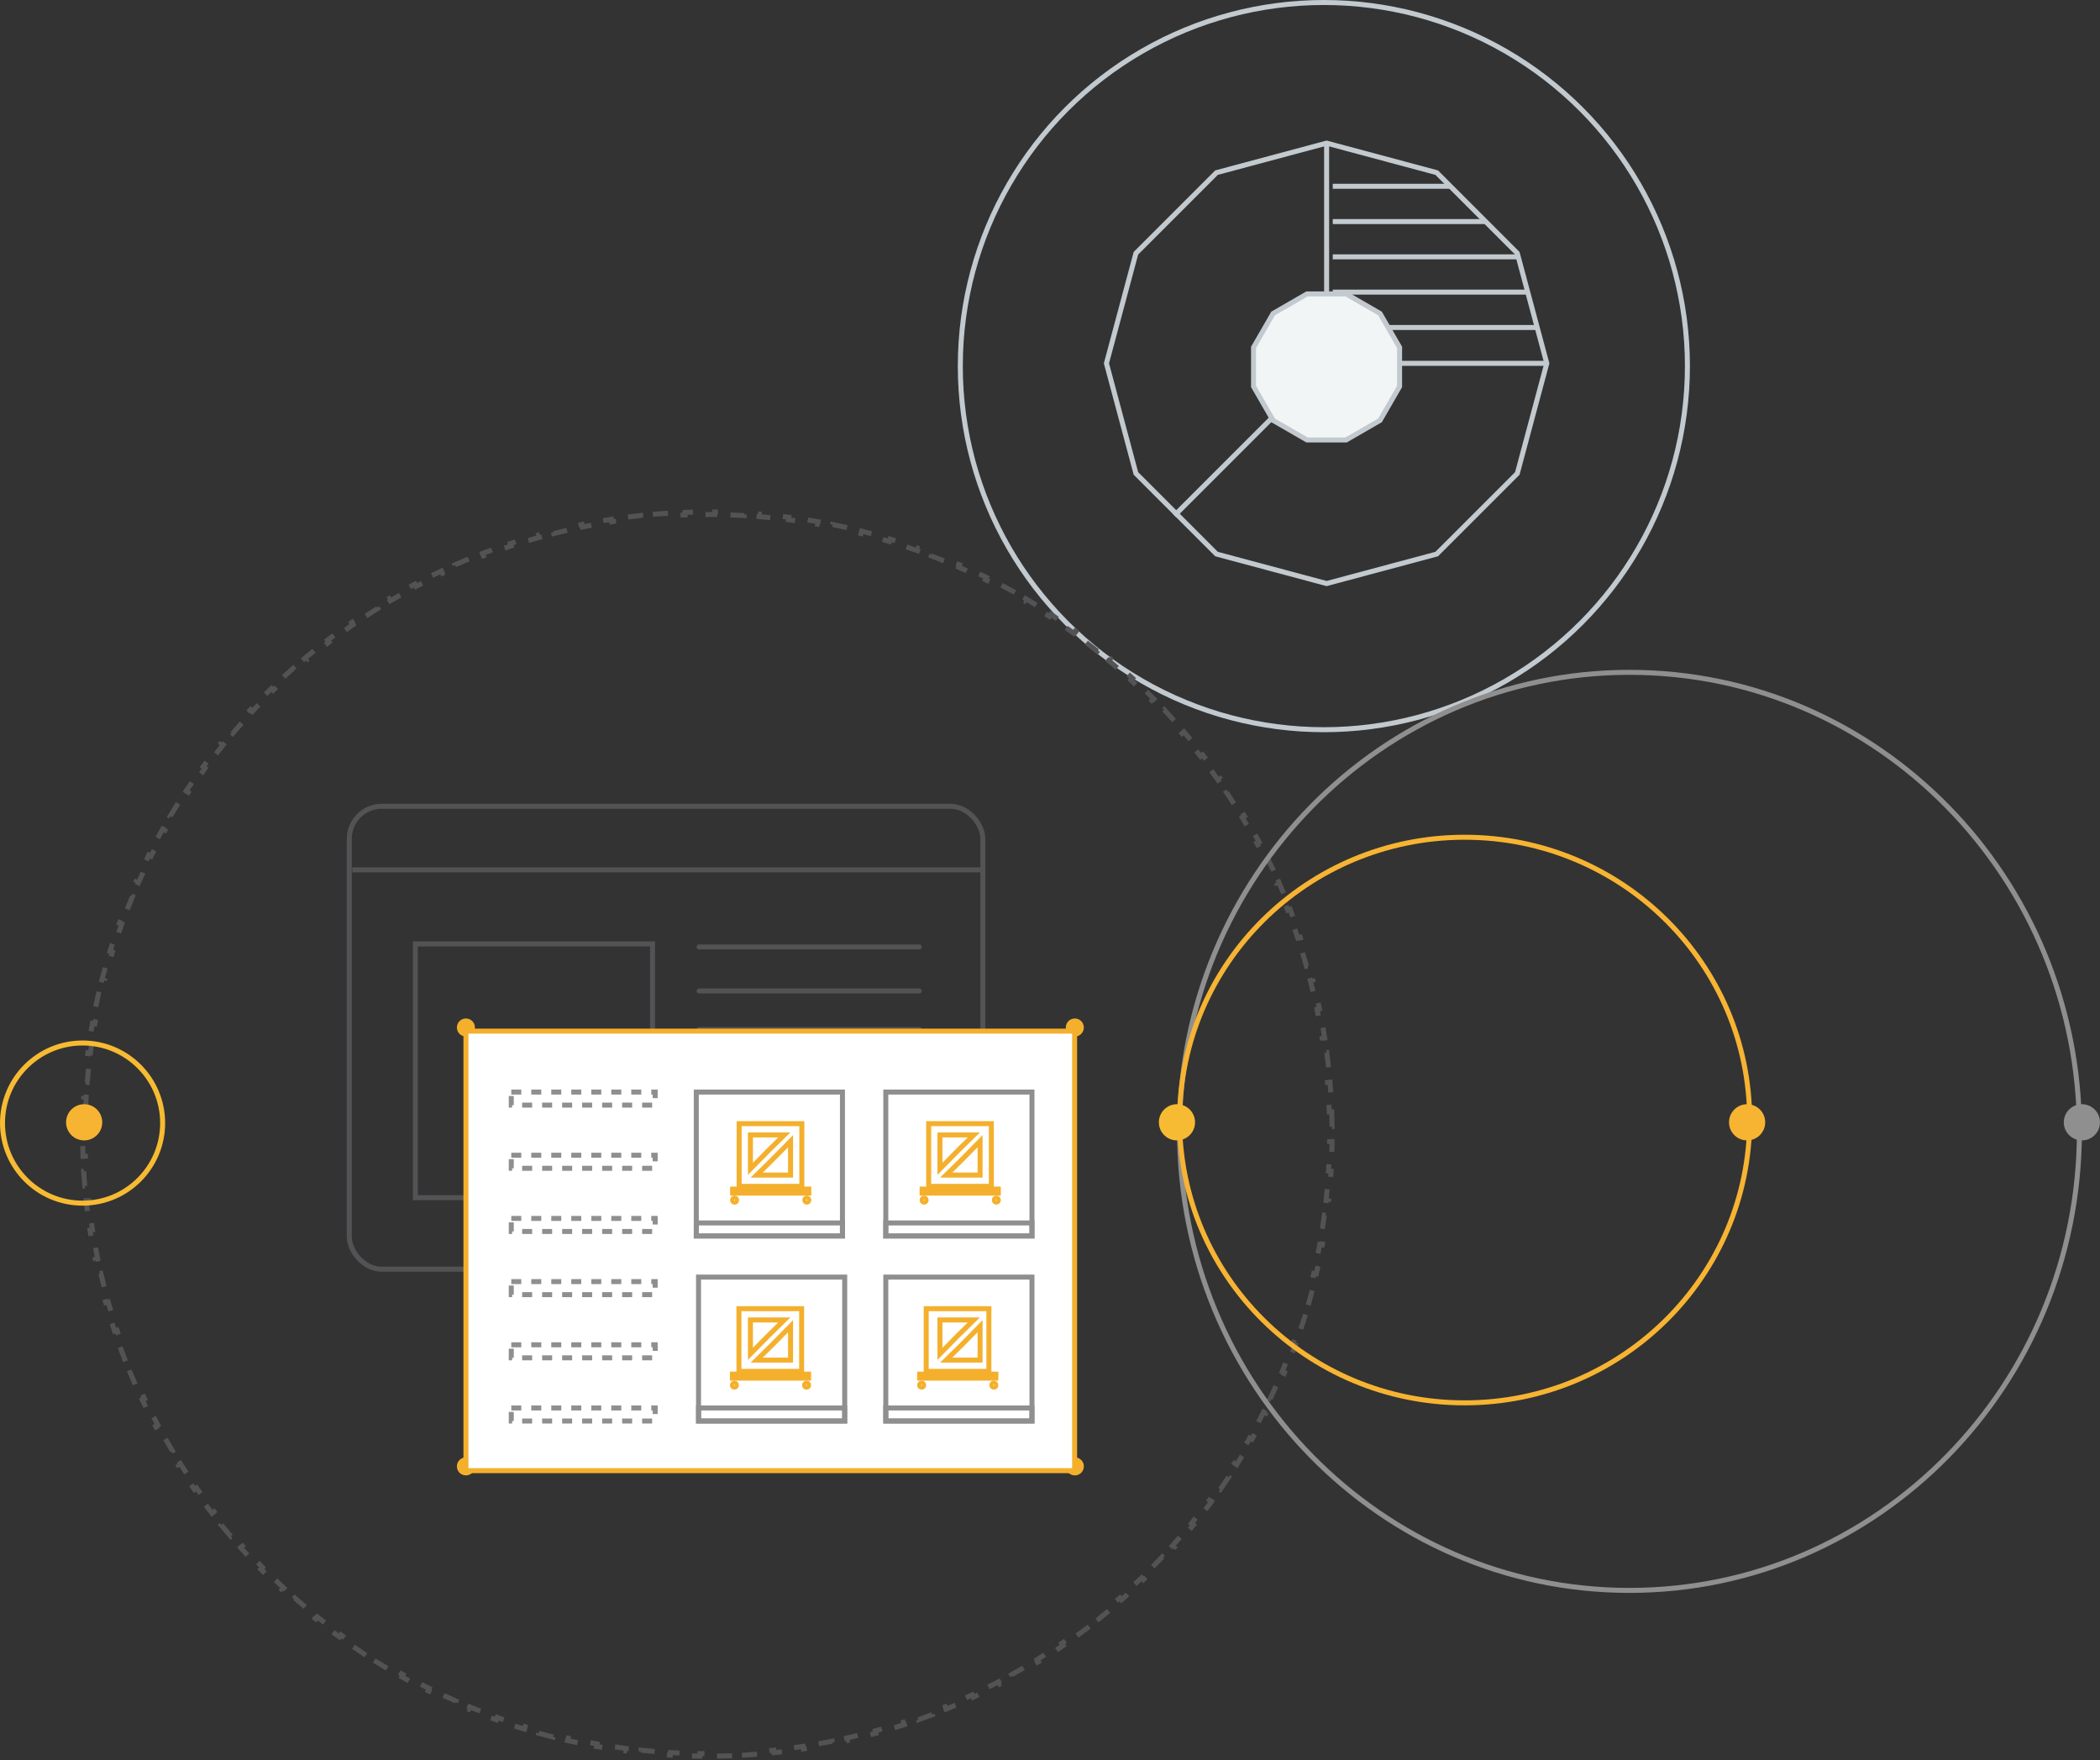 <?xml version="1.0" standalone="no"?>
<svg width="420" height="352" viewBox="0 0 420 352" fill="none" xmlns="http://www.w3.org/2000/svg">
<rect x="0" y="0" width="420" height="352" fill="#333333" stroke="none"/>
<circle cx="264.773" cy="73.212" r="72.712" stroke="#C2CACF"/>
<path d="M266.345 222.333C266.38 223.319 266.403 224.309 266.415 225.301L265.915 225.307C265.921 225.801 265.924 226.296 265.924 226.791C265.924 227.287 265.921 227.782 265.915 228.276L266.415 228.282C266.403 229.274 266.38 230.263 266.345 231.25L265.846 231.232C265.811 232.218 265.764 233.201 265.706 234.181L266.205 234.211C266.147 235.202 266.077 236.19 265.995 237.174L265.497 237.133C265.415 238.115 265.322 239.095 265.218 240.07L265.715 240.124C265.609 241.111 265.492 242.095 265.363 243.075L264.867 243.01C264.739 243.987 264.599 244.96 264.448 245.93L264.942 246.007C264.79 246.988 264.625 247.965 264.45 248.938L263.958 248.85C263.783 249.819 263.596 250.785 263.399 251.746L263.889 251.847C263.689 252.819 263.478 253.787 263.255 254.751L262.768 254.639C262.547 255.599 262.314 256.555 262.07 257.506L262.555 257.631C262.309 258.592 262.051 259.548 261.783 260.5L261.301 260.364C261.034 261.313 260.755 262.257 260.466 263.196L260.943 263.343C260.651 264.291 260.348 265.233 260.034 266.171L259.56 266.012C259.247 266.947 258.923 267.876 258.588 268.801L259.059 268.971C258.721 269.903 258.373 270.83 258.014 271.751L257.549 271.569C257.191 272.488 256.822 273.401 256.443 274.309L256.905 274.502C256.523 275.416 256.131 276.324 255.728 277.227L255.272 277.024C254.87 277.924 254.458 278.819 254.036 279.707L254.488 279.922C254.063 280.816 253.627 281.705 253.182 282.588L252.735 282.362C252.291 283.242 251.836 284.116 251.372 284.984L251.813 285.22C251.346 286.093 250.868 286.959 250.381 287.82L249.946 287.573C249.46 288.431 248.964 289.282 248.458 290.127L248.887 290.384C248.379 291.233 247.861 292.076 247.333 292.912L246.91 292.645C246.384 293.478 245.848 294.305 245.302 295.125L245.719 295.402C245.171 296.226 244.613 297.043 244.046 297.853L243.636 297.566C243.071 298.373 242.496 299.174 241.912 299.967L242.315 300.263C241.728 301.06 241.132 301.85 240.527 302.632L240.131 302.326C239.528 303.105 238.916 303.878 238.295 304.642L238.683 304.957C238.06 305.725 237.427 306.486 236.785 307.239L236.405 306.914C235.766 307.664 235.118 308.407 234.461 309.141L234.834 309.474C234.174 310.212 233.506 310.941 232.83 311.663L232.465 311.321C231.791 312.04 231.109 312.75 230.418 313.453L230.774 313.804C230.081 314.509 229.379 315.206 228.669 315.895L228.321 315.536C227.614 316.222 226.899 316.9 226.175 317.569L226.515 317.936C225.789 318.608 225.055 319.271 224.313 319.926L223.982 319.551C223.244 320.203 222.497 320.846 221.743 321.48L222.065 321.863C221.308 322.499 220.543 323.127 219.771 323.746L219.459 323.356C218.69 323.972 217.914 324.579 217.131 325.177L217.434 325.574C216.648 326.174 215.855 326.765 215.054 327.347L214.76 326.943C213.963 327.521 213.16 328.091 212.349 328.652L212.633 329.063C211.819 329.625 210.999 330.178 210.172 330.721L209.897 330.303C209.074 330.843 208.244 331.374 207.407 331.896L207.672 332.32C206.833 332.843 205.987 333.356 205.135 333.86L204.88 333.429C204.033 333.93 203.179 334.421 202.318 334.902L202.562 335.338C201.699 335.821 200.83 336.293 199.955 336.756L199.721 336.314C198.851 336.773 197.974 337.223 197.092 337.663L197.315 338.11C196.43 338.551 195.539 338.982 194.642 339.402L194.43 338.95C193.539 339.367 192.642 339.775 191.74 340.172L191.941 340.63C191.037 341.028 190.126 341.416 189.21 341.793L189.02 341.331C188.11 341.705 187.195 342.07 186.275 342.423L186.454 342.89C185.532 343.245 184.604 343.589 183.67 343.922L183.502 343.451C182.576 343.782 181.645 344.102 180.709 344.411L180.866 344.886C179.927 345.196 178.983 345.496 178.035 345.784L177.889 345.306C176.949 345.592 176.004 345.867 175.054 346.132L175.188 346.613C174.236 346.879 173.279 347.133 172.317 347.376L172.194 346.891C171.242 347.132 170.285 347.362 169.324 347.581L169.435 348.068C168.471 348.288 167.502 348.496 166.529 348.693L166.43 348.203C165.468 348.398 164.502 348.582 163.532 348.755L163.619 349.247C162.645 349.421 161.668 349.583 160.686 349.734L160.61 349.239C159.64 349.389 158.667 349.526 157.69 349.653L157.754 350.149C156.773 350.276 155.789 350.392 154.802 350.496L154.749 349.999C153.773 350.102 152.794 350.194 151.811 350.274L151.852 350.772C150.868 350.853 149.88 350.922 148.889 350.98L148.859 350.481C147.879 350.538 146.896 350.584 145.91 350.618L145.927 351.118C144.941 351.153 143.951 351.176 142.959 351.187L142.953 350.687C142.459 350.693 141.964 350.696 141.469 350.696C140.973 350.696 140.479 350.693 139.984 350.687L139.979 351.187C138.986 351.176 137.997 351.153 137.011 351.118L137.028 350.618C136.042 350.584 135.059 350.538 134.078 350.481L134.049 350.98C133.058 350.922 132.07 350.853 131.086 350.772L131.126 350.274C130.144 350.194 129.165 350.102 128.189 349.999L128.136 350.496C127.149 350.392 126.164 350.276 125.184 350.149L125.248 349.653C124.271 349.526 123.298 349.389 122.328 349.239L122.252 349.734C121.27 349.583 120.292 349.421 119.319 349.247L119.406 348.755C118.436 348.582 117.47 348.398 116.508 348.203L116.409 348.693C115.436 348.496 114.467 348.288 113.503 348.068L113.614 347.581C112.653 347.362 111.696 347.132 110.744 346.891L110.621 347.376C109.659 347.133 108.702 346.879 107.749 346.613L107.883 346.132C106.934 345.867 105.989 345.592 105.048 345.306L104.903 345.784C103.954 345.496 103.011 345.196 102.072 344.886L102.229 344.411C101.293 344.102 100.362 343.782 99.436 343.451L99.267 343.922C98.334 343.589 97.406 343.245 96.484 342.89L96.663 342.423C95.743 342.07 94.828 341.705 93.918 341.331L93.728 341.793C92.812 341.416 91.901 341.028 90.996 340.63L91.198 340.172C90.295 339.775 89.399 339.367 88.508 338.95L88.295 339.402C87.399 338.982 86.508 338.551 85.623 338.11L85.846 337.663C84.964 337.223 84.087 336.773 83.217 336.314L82.983 336.756C82.108 336.293 81.239 335.821 80.376 335.338L80.62 334.902C79.759 334.421 78.905 333.93 78.057 333.429L77.803 333.86C76.951 333.356 76.105 332.843 75.266 332.32L75.53 331.896C74.694 331.374 73.864 330.843 73.041 330.303L72.766 330.721C71.939 330.178 71.118 329.625 70.305 329.063L70.589 328.652C69.778 328.091 68.974 327.521 68.178 326.943L67.884 327.347C67.083 326.765 66.29 326.174 65.504 325.574L65.807 325.177C65.024 324.579 64.248 323.972 63.479 323.356L63.166 323.746C62.394 323.127 61.63 322.499 60.873 321.863L61.195 321.48C60.441 320.846 59.694 320.202 58.956 319.551L58.625 319.926C57.883 319.271 57.149 318.608 56.423 317.936L56.763 317.569C56.039 316.9 55.324 316.222 54.617 315.536L54.269 315.895C53.559 315.206 52.857 314.509 52.163 313.804L52.52 313.453C51.829 312.75 51.147 312.04 50.473 311.321L50.108 311.663C49.431 310.941 48.764 310.212 48.104 309.474L48.477 309.141C47.82 308.406 47.172 307.664 46.533 306.914L46.153 307.239C45.511 306.486 44.878 305.725 44.254 304.957L44.642 304.642C44.022 303.878 43.409 303.105 42.806 302.326L42.411 302.632C41.806 301.85 41.21 301.06 40.623 300.263L41.026 299.967C40.442 299.174 39.867 298.373 39.302 297.566L38.892 297.853C38.325 297.043 37.767 296.226 37.219 295.402L37.635 295.125C37.09 294.305 36.554 293.478 36.028 292.645L35.605 292.912C35.077 292.076 34.559 291.233 34.05 290.384L34.48 290.127C33.974 289.282 33.478 288.431 32.992 287.573L32.557 287.82C32.07 286.959 31.592 286.093 31.125 285.22L31.566 284.984C31.101 284.116 30.647 283.242 30.203 282.362L29.756 282.588C29.311 281.705 28.875 280.816 28.45 279.922L28.902 279.707C28.48 278.819 28.068 277.924 27.666 277.024L27.21 277.227C26.807 276.324 26.415 275.416 26.033 274.502L26.494 274.309C26.116 273.401 25.747 272.488 25.389 271.569L24.923 271.751C24.565 270.83 24.216 269.903 23.879 268.971L24.349 268.801C24.015 267.876 23.691 266.947 23.378 266.012L22.904 266.171C22.59 265.233 22.287 264.291 21.994 263.343L22.472 263.196C22.183 262.257 21.904 261.313 21.637 260.364L21.155 260.5C20.887 259.548 20.629 258.592 20.383 257.631L20.867 257.507C20.624 256.555 20.391 255.599 20.17 254.639L19.682 254.751C19.46 253.787 19.249 252.819 19.049 251.847L19.539 251.746C19.341 250.785 19.155 249.819 18.98 248.85L18.488 248.939C18.312 247.965 18.148 246.988 17.995 246.007L18.489 245.93C18.338 244.96 18.199 243.987 18.07 243.01L17.575 243.075C17.446 242.095 17.329 241.111 17.223 240.124L17.72 240.071C17.616 239.095 17.523 238.115 17.441 237.133L16.943 237.174C16.861 236.19 16.791 235.202 16.733 234.211L17.232 234.181C17.174 233.201 17.127 232.218 17.092 231.232L16.593 231.25C16.558 230.263 16.534 229.274 16.523 228.282L17.023 228.276C17.017 227.782 17.014 227.287 17.014 226.791C17.014 226.296 17.017 225.801 17.023 225.307L16.523 225.301C16.534 224.309 16.558 223.319 16.593 222.333L17.092 222.351C17.127 221.365 17.174 220.381 17.232 219.401L16.733 219.372C16.791 218.381 16.861 217.393 16.943 216.408L17.441 216.45C17.523 215.467 17.616 214.488 17.72 213.512L17.223 213.459C17.329 212.472 17.446 211.488 17.575 210.508L18.07 210.573C18.199 209.596 18.338 208.622 18.489 207.653L17.995 207.576C18.148 206.595 18.312 205.617 18.488 204.644L18.98 204.733C19.155 203.763 19.341 202.798 19.539 201.837L19.049 201.736C19.249 200.764 19.46 199.795 19.682 198.831L20.17 198.944C20.391 197.983 20.624 197.028 20.867 196.076L20.383 195.952C20.629 194.991 20.887 194.035 21.155 193.083L21.637 193.218C21.904 192.27 22.183 191.326 22.472 190.387L21.994 190.239C22.287 189.292 22.59 188.349 22.904 187.412L23.378 187.571C23.691 186.636 24.015 185.706 24.349 184.782L23.879 184.611C24.216 183.68 24.565 182.753 24.923 181.832L25.389 182.013C25.747 181.095 26.116 180.181 26.494 179.274L26.033 179.081C26.415 178.167 26.807 177.258 27.21 176.355L27.666 176.559C28.068 175.659 28.48 174.764 28.902 173.875L28.45 173.661C28.875 172.766 29.311 171.878 29.756 170.995L30.203 171.22C30.647 170.34 31.101 169.466 31.566 168.599L31.125 168.363C31.592 167.49 32.07 166.623 32.557 165.763L32.992 166.009C33.478 165.152 33.974 164.3 34.48 163.456L34.05 163.199C34.559 162.35 35.077 161.507 35.605 160.671L36.028 160.938C36.554 160.104 37.09 159.278 37.635 158.458L37.219 158.181C37.767 157.357 38.325 156.54 38.892 155.73L39.302 156.016C39.867 155.209 40.442 154.409 41.026 153.616L40.623 153.319C41.21 152.522 41.806 151.733 42.411 150.951L42.806 151.257C43.409 150.477 44.022 149.705 44.642 148.94L44.254 148.625C44.878 147.857 45.511 147.097 46.153 146.344L46.533 146.668C47.172 145.918 47.82 145.176 48.477 144.442L48.104 144.108C48.764 143.371 49.432 142.641 50.108 141.92L50.473 142.262C51.147 141.543 51.829 140.832 52.52 140.129L52.163 139.779C52.857 139.074 53.559 138.376 54.269 137.688L54.617 138.046C55.324 137.36 56.039 136.683 56.763 136.013L56.423 135.646C57.149 134.975 57.883 134.311 58.625 133.657L58.956 134.032C59.694 133.38 60.441 132.737 61.195 132.102L60.873 131.72C61.63 131.083 62.394 130.455 63.166 129.837L63.479 130.227C64.248 129.611 65.024 129.004 65.807 128.406L65.504 128.008C66.29 127.408 67.083 126.817 67.884 126.235L68.178 126.64C68.974 126.061 69.778 125.491 70.589 124.931L70.305 124.52C71.118 123.958 71.939 123.405 72.766 122.862L73.041 123.28C73.864 122.739 74.694 122.208 75.53 121.687L75.266 121.262C76.105 120.74 76.951 120.226 77.803 119.723L78.057 120.153C78.905 119.653 79.759 119.162 80.62 118.681L80.376 118.244C81.239 117.762 82.108 117.289 82.983 116.827L83.217 117.269C84.087 116.809 84.964 116.359 85.846 115.92L85.623 115.472C86.508 115.031 87.399 114.601 88.295 114.18L88.508 114.633C89.399 114.215 90.295 113.808 91.198 113.411L90.996 112.953C91.901 112.555 92.812 112.167 93.728 111.79L93.918 112.252C94.828 111.877 95.743 111.513 96.663 111.159L96.484 110.692C97.406 110.338 98.334 109.994 99.267 109.66L99.436 110.131C100.362 109.801 101.293 109.48 102.229 109.171L102.072 108.696C103.011 108.386 103.954 108.087 104.903 107.798L105.048 108.276C105.989 107.99 106.934 107.715 107.883 107.451L107.749 106.969C108.702 106.704 109.659 106.45 110.621 106.207L110.744 106.691C111.696 106.451 112.653 106.221 113.614 106.002L113.503 105.514C114.467 105.295 115.436 105.086 116.409 104.889L116.508 105.379C117.47 105.184 118.436 105 119.406 104.828L119.319 104.335C120.292 104.162 121.27 104 122.252 103.849L122.328 104.343C123.297 104.194 124.271 104.056 125.248 103.93L125.184 103.434C126.164 103.307 127.148 103.191 128.136 103.087L128.188 103.584C129.164 103.481 130.144 103.389 131.126 103.308L131.086 102.81C132.07 102.729 133.058 102.66 134.049 102.602L134.078 103.102C135.059 103.044 136.042 102.999 137.028 102.964L137.01 102.464C137.997 102.43 138.986 102.407 139.979 102.395L139.984 102.895C140.479 102.89 140.973 102.887 141.469 102.887C141.964 102.887 142.459 102.89 142.953 102.895L142.959 102.395C143.951 102.407 144.941 102.43 145.927 102.464L145.91 102.964C146.896 102.999 147.879 103.044 148.859 103.102L148.888 102.602C149.88 102.66 150.867 102.729 151.852 102.81L151.811 103.308C152.794 103.389 153.773 103.481 154.749 103.584L154.802 103.087C155.789 103.191 156.773 103.307 157.754 103.434L157.69 103.929C158.667 104.056 159.64 104.194 160.61 104.343L160.686 103.849C161.668 104 162.645 104.162 163.619 104.335L163.532 104.828C164.502 105 165.468 105.184 166.43 105.379L166.529 104.889C167.502 105.086 168.471 105.295 169.435 105.514L169.324 106.002C170.285 106.221 171.242 106.451 172.194 106.691L172.317 106.207C173.279 106.45 174.236 106.704 175.188 106.969L175.054 107.451C176.004 107.715 176.949 107.99 177.889 108.276L178.035 107.798C178.983 108.087 179.927 108.386 180.866 108.696L180.709 109.171C181.645 109.48 182.576 109.801 183.502 110.131L183.67 109.66C184.604 109.994 185.532 110.338 186.454 110.692L186.275 111.159C187.195 111.513 188.11 111.877 189.02 112.252L189.21 111.79C190.126 112.167 191.037 112.555 191.941 112.953L191.74 113.411C192.642 113.808 193.539 114.215 194.43 114.633L194.642 114.18C195.539 114.601 196.43 115.031 197.315 115.472L197.092 115.92C197.974 116.359 198.851 116.809 199.721 117.269L199.955 116.827C200.83 117.289 201.699 117.762 202.562 118.244L202.318 118.681C203.179 119.162 204.033 119.653 204.88 120.153L205.135 119.723C205.987 120.226 206.833 120.74 207.672 121.262L207.407 121.687C208.244 122.208 209.074 122.739 209.897 123.28L210.172 122.862C210.999 123.405 211.819 123.958 212.633 124.52L212.349 124.931C213.16 125.491 213.963 126.061 214.76 126.64L215.054 126.235C215.855 126.817 216.648 127.408 217.434 128.008L217.131 128.406C217.914 129.004 218.69 129.611 219.459 130.227L219.771 129.837C220.543 130.455 221.308 131.083 222.065 131.72L221.743 132.102C222.497 132.737 223.244 133.38 223.982 134.032L224.313 133.657C225.055 134.311 225.789 134.975 226.515 135.646L226.175 136.013C226.899 136.683 227.614 137.36 228.321 138.046L228.669 137.688C229.379 138.376 230.081 139.074 230.774 139.779L230.418 140.129C231.109 140.832 231.791 141.543 232.465 142.262L232.83 141.92C233.506 142.641 234.174 143.371 234.834 144.108L234.461 144.442C235.118 145.176 235.766 145.918 236.405 146.668L236.785 146.344C237.427 147.097 238.06 147.857 238.683 148.625L238.295 148.94C238.916 149.705 239.528 150.477 240.131 151.257L240.527 150.951C241.132 151.733 241.728 152.522 242.315 153.319L241.912 153.616C242.496 154.409 243.071 155.209 243.636 156.016L244.046 155.73C244.613 156.54 245.171 157.357 245.719 158.181L245.302 158.458C245.848 159.278 246.384 160.104 246.91 160.938L247.333 160.671C247.861 161.507 248.379 162.35 248.887 163.199L248.458 163.456C248.964 164.3 249.46 165.152 249.946 166.009L250.381 165.763C250.868 166.623 251.346 167.49 251.813 168.363L251.372 168.599C251.836 169.466 252.291 170.34 252.735 171.22L253.182 170.995C253.627 171.878 254.063 172.766 254.488 173.661L254.036 173.875C254.458 174.764 254.87 175.659 255.272 176.559L255.728 176.355C256.131 177.258 256.523 178.167 256.905 179.081L256.443 179.274C256.822 180.181 257.191 181.095 257.549 182.013L258.014 181.832C258.373 182.753 258.721 183.68 259.059 184.611L258.588 184.782C258.923 185.706 259.247 186.636 259.56 187.57L260.034 187.412C260.348 188.349 260.651 189.292 260.943 190.239L260.466 190.387C260.755 191.326 261.034 192.27 261.301 193.218L261.783 193.083C262.051 194.034 262.309 194.991 262.555 195.952L262.07 196.076C262.314 197.028 262.547 197.983 262.768 198.944L263.255 198.831C263.478 199.795 263.689 200.763 263.889 201.736L263.399 201.837C263.596 202.798 263.783 203.763 263.958 204.733L264.45 204.644C264.625 205.617 264.79 206.595 264.942 207.576L264.448 207.653C264.599 208.622 264.739 209.596 264.867 210.573L265.363 210.508C265.492 211.488 265.609 212.472 265.715 213.459L265.218 213.512C265.322 214.488 265.415 215.467 265.497 216.45L265.995 216.408C266.077 217.393 266.147 218.381 266.205 219.372L265.706 219.401C265.764 220.381 265.811 221.364 265.846 222.351L266.345 222.333Z" stroke="#535356" stroke-dasharray="3 3"/>
<path d="M415.882 226.247C415.882 276.954 375.584 318.044 325.895 318.044C276.206 318.044 235.909 276.954 235.909 226.247C235.909 175.54 276.206 134.451 325.895 134.451C375.584 134.451 415.882 175.54 415.882 226.247Z" stroke="#8F8F8F"/>
<circle cx="16.831" cy="224.436" r="3.619" fill="#F7B433"/>
<circle cx="16.514" cy="224.588" r="16.014" stroke="#F7BB33"/>
<circle cx="349.422" cy="224.436" r="3.619" fill="#F7B433"/>
<ellipse cx="292.923" cy="223.984" rx="57.007" ry="56.554" stroke="#F7B433"/>
<circle cx="416.38" cy="224.436" r="3.619" fill="#8F8F8F"/>
<circle cx="235.39" cy="224.436" r="3.619" fill="#F7BB33"/>
<path d="M303.461 50.642L287.342 34.524L265.323 28.623L243.305 34.524L227.185 50.642L221.286 72.66L227.185 94.679L243.305 110.798L265.323 116.697L287.342 110.798L303.461 94.679L309.36 72.66L303.461 50.642Z" stroke="#C2CACF" stroke-miterlimit="10" stroke-linecap="square"/>
<path d="M265.323 28.672V72.66" stroke="#C2CACF" stroke-miterlimit="10"/>
<path d="M309.311 72.66H265.323" stroke="#C2CACF" stroke-miterlimit="10"/>
<path d="M265.323 72.66L235.237 102.748" stroke="#C2CACF" stroke-miterlimit="10" stroke-linecap="square"/>
<path d="M266.552 58.416H305.577" stroke="#C2CACF" stroke-miterlimit="10"/>
<path d="M266.552 65.49H307.444" stroke="#C2CACF" stroke-miterlimit="10"/>
<path d="M266.552 51.363H303.71" stroke="#C2CACF" stroke-miterlimit="10"/>
<path d="M266.552 44.309H297.069" stroke="#C2CACF" stroke-miterlimit="10"/>
<path d="M266.552 37.252H290.015" stroke="#C2CACF" stroke-miterlimit="10"/>
<path d="M269.226 58.775H261.401L254.623 62.688L250.711 69.464V77.29L254.623 84.066L261.401 87.979H269.226L276.002 84.066L279.916 77.29V69.464L276.002 62.688L269.226 58.775Z" fill="#F2F5F6" stroke="#C2CACF" stroke-miterlimit="10" stroke-linecap="square"/>
<rect x="69.858" y="161.236" width="126.707" height="92.579" rx="6.5" stroke="#535356"/>
<path d="M70.459 173.947H196.515" stroke="#535356"/>
<rect x="83.069" y="188.76" width="47.441" height="50.743" stroke="#535356"/>
<path d="M139.817 189.361H183.854" stroke="#535356" stroke-linecap="round"/>
<path d="M139.817 205.875H183.854" stroke="#535356" stroke-linecap="round"/>
<path d="M139.817 223.49H183.854" stroke="#535356" stroke-linecap="round"/>
<path d="M139.817 198.168H183.854" stroke="#535356" stroke-linecap="round"/>
<path d="M139.817 214.682H183.854" stroke="#535356" stroke-linecap="round"/>
<path d="M139.817 231.195H183.854" stroke="#535356" stroke-linecap="round"/>
<path d="M139.817 240.004H168.441" stroke="#535356" stroke-linecap="round"/>
<circle cx="93.182" cy="293.242" r="1.805" fill="#F4B02D"/>
<circle cx="93.182" cy="205.477" r="1.805" fill="#F4B02D"/>
<circle cx="214.966" cy="293.242" r="1.805" fill="#F4B02D"/>
<circle cx="214.966" cy="205.477" r="1.805" fill="#F4B02D"/>
<rect x="93.188" y="206.203" width="121.736" height="87.894" fill="white" stroke="#F4B02D"/>
<rect x="139.257" y="218.387" width="29.233" height="28.782" stroke="#8F8F8F"/>
<path d="M168.489 244.559V247.168H139.257V244.559H168.489Z" stroke="#8F8F8F"/>
<rect x="177.16" y="218.387" width="29.233" height="28.782" stroke="#8F8F8F"/>
<path d="M206.393 244.559V247.168H177.16V244.559H206.393Z" stroke="#8F8F8F"/>
<rect x="139.708" y="255.389" width="29.233" height="28.782" stroke="#8F8F8F"/>
<path d="M168.941 281.561V284.17H139.708V281.561H168.941Z" stroke="#8F8F8F"/>
<rect x="177.16" y="255.389" width="29.233" height="28.782" stroke="#8F8F8F"/>
<path d="M206.393 281.561V284.17H177.16V281.561H206.393Z" stroke="#8F8F8F"/>
<rect x="147.83" y="224.705" width="12.537" height="12.537" stroke="#F4B02D"/>
<rect x="0.451" y="-0.451" width="15.342" height="0.902" transform="matrix(1 0 0 -1 146.019 238.191)" stroke="#F4B02D" stroke-width="0.902"/>
<circle cx="146.921" cy="239.996" r="0.5" stroke="#F4B02D" stroke-width="0.805"/>
<circle cx="161.361" cy="239.996" r="0.5" stroke="#F4B02D" stroke-width="0.805"/>
<rect x="185.734" y="224.705" width="12.537" height="12.537" stroke="#F4B02D"/>
<rect x="0.451" y="-0.451" width="15.342" height="0.902" transform="matrix(1 0 0 -1 183.923 238.191)" stroke="#F4B02D" stroke-width="0.902"/>
<circle cx="184.825" cy="239.996" r="0.5" stroke="#F4B02D" stroke-width="0.805"/>
<circle cx="199.265" cy="239.996" r="0.5" stroke="#F4B02D" stroke-width="0.805"/>
<rect x="147.788" y="261.705" width="12.537" height="12.537" stroke="#F4B02D"/>
<rect x="0.451" y="-0.451" width="15.342" height="0.902" transform="matrix(1 0 0 -1 145.976 275.195)" stroke="#F4B02D" stroke-width="0.902"/>
<circle cx="146.879" cy="277" r="0.5" stroke="#F4B02D" stroke-width="0.805"/>
<circle cx="161.318" cy="277" r="0.5" stroke="#F4B02D" stroke-width="0.805"/>
<rect x="185.24" y="261.705" width="12.537" height="12.537" stroke="#F4B02D"/>
<rect x="0.451" y="-0.451" width="15.342" height="0.902" transform="matrix(1 0 0 -1 183.429 275.195)" stroke="#F4B02D" stroke-width="0.902"/>
<circle cx="184.331" cy="277" r="0.5" stroke="#F4B02D" stroke-width="0.805"/>
<circle cx="198.771" cy="277" r="0.5" stroke="#F4B02D" stroke-width="0.805"/>
<rect x="102.255" y="218.387" width="28.782" height="2.61" stroke="#8F8F8F" stroke-dasharray="2 2"/>
<rect x="102.255" y="256.291" width="28.782" height="2.61" stroke="#8F8F8F" stroke-dasharray="2 2"/>
<rect x="102.255" y="231.021" width="28.782" height="2.61" stroke="#8F8F8F" stroke-dasharray="2 2"/>
<rect x="102.255" y="268.926" width="28.782" height="2.61" stroke="#8F8F8F" stroke-dasharray="2 2"/>
<rect x="102.255" y="243.656" width="28.782" height="2.61" stroke="#8F8F8F" stroke-dasharray="2 2"/>
<rect x="102.255" y="281.561" width="28.782" height="2.61" stroke="#8F8F8F" stroke-dasharray="2 2"/>
<path d="M153.767 230L150.086 233.738V226.961H156.861L153.773 229.994L153.773 229.994L153.767 230Z" stroke="#F4B02D"/>
<path d="M154.431 231.947L158.111 228.209V234.986H151.336L154.425 231.953L154.425 231.953L154.431 231.947Z" stroke="#F4B02D"/>
<path d="M153.767 267L150.086 270.738V263.961H156.861L153.773 266.994L153.773 266.994L153.767 267Z" stroke="#F4B02D"/>
<path d="M154.43 268.947L158.111 265.209V271.986H151.336L154.424 268.953L154.425 268.953L154.43 268.947Z" stroke="#F4B02D"/>
<path d="M191.671 230L187.99 233.738V226.961H194.765L191.677 229.994L191.677 229.994L191.671 230Z" stroke="#F4B02D"/>
<path d="M192.335 231.947L196.015 228.209V234.986H189.24L192.329 231.953L192.329 231.953L192.335 231.947Z" stroke="#F4B02D"/>
<path d="M191.671 267L187.99 270.738V263.961H194.765L191.677 266.994L191.677 266.994L191.671 267Z" stroke="#F4B02D"/>
<path d="M192.335 268.947L196.015 265.209V271.986H189.24L192.329 268.953L192.329 268.953L192.335 268.947Z" stroke="#F4B02D"/>
</svg>
